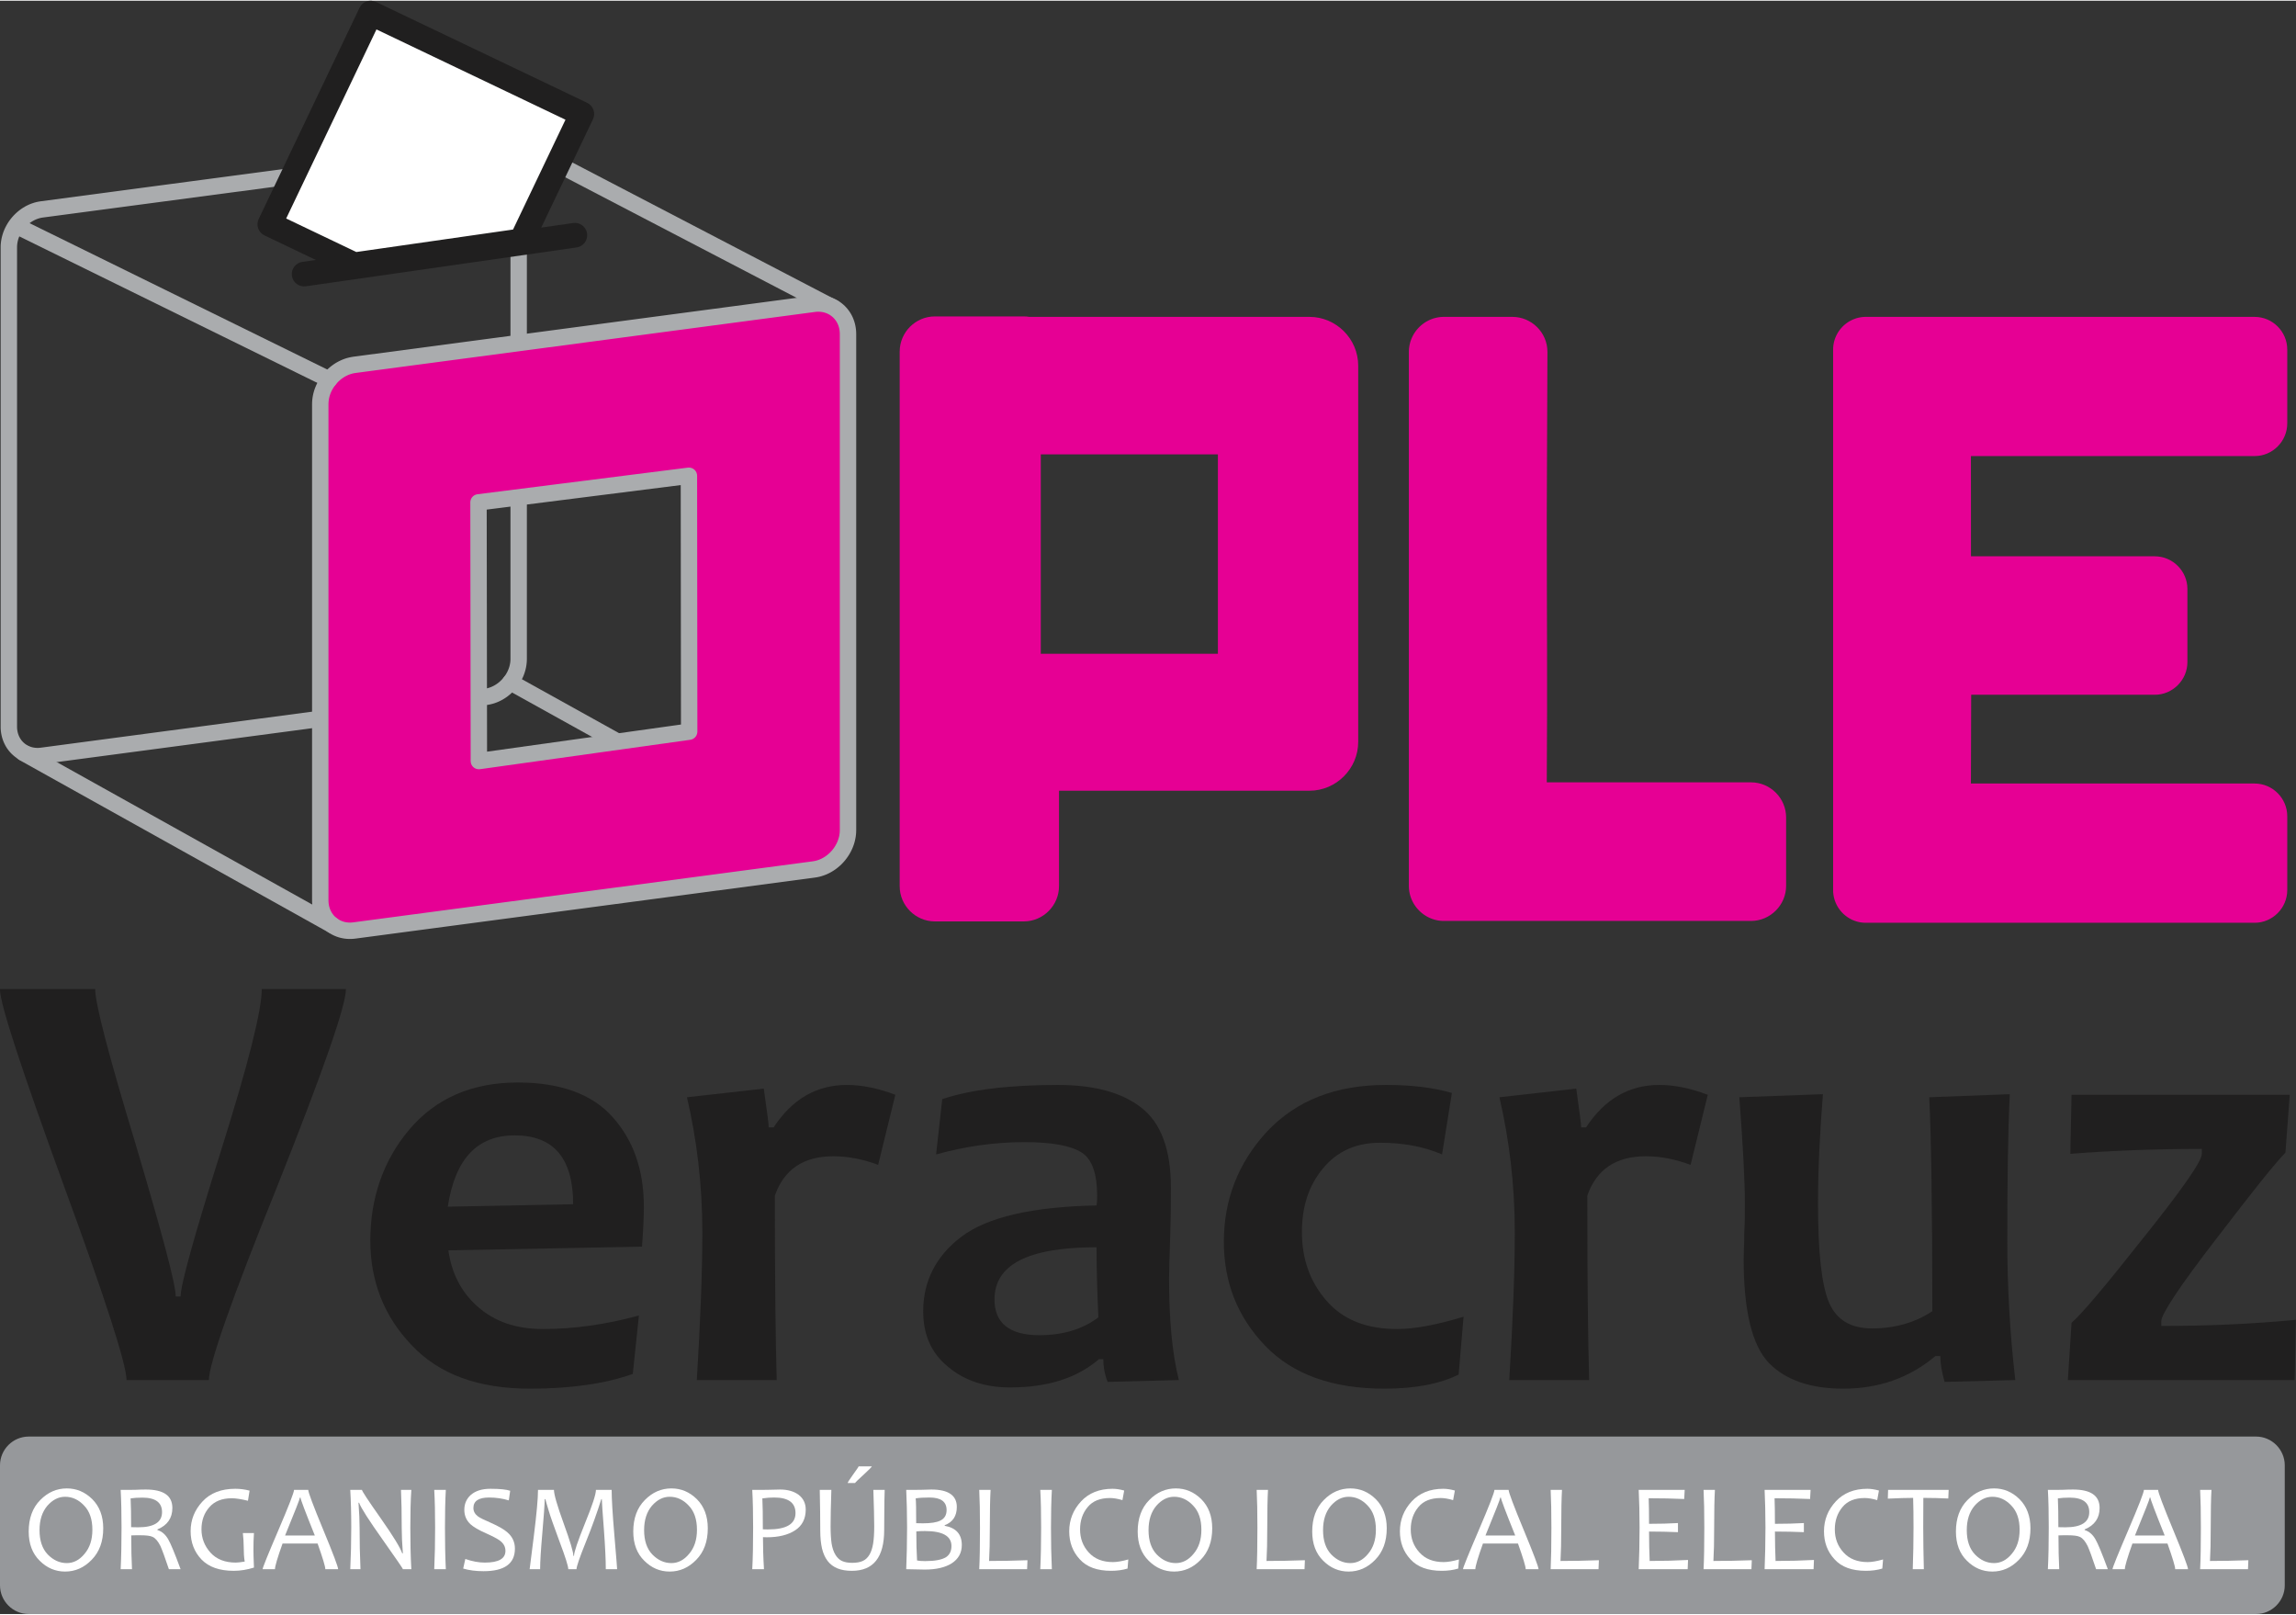 <?xml version="1.0" encoding="UTF-8"?>
<!DOCTYPE svg PUBLIC "-//W3C//DTD SVG 1.1//EN" "http://www.w3.org/Graphics/SVG/1.1/DTD/svg11.dtd">
<!-- Creator: CorelDRAW -->
<svg xmlns="http://www.w3.org/2000/svg" xml:space="preserve" width="1098px" height="772px" version="1.1" style="shape-rendering:geometricPrecision; text-rendering:geometricPrecision; image-rendering:optimizeQuality; fill-rule:evenodd; clip-rule:evenodd"
viewBox="0 0 1233.48 866.49"
 xmlns:xlink="http://www.w3.org/1999/xlink"
 xmlns:xodm="http://www.corel.com/coreldraw/odm/2003">
 <rect x="0" y="0" width="1233.48" height="866.49" fill="#333333" stroke="none"/>
 <defs>
  <style type="text/css">
   <![CDATA[
    .fil5 {fill:white}
    .fil1 {fill:#96989B}
    .fil4 {fill:#E60094}
    .fil2 {fill:white;fill-rule:nonzero}
    .fil3 {fill:#AAACAE;fill-rule:nonzero}
    .fil0 {fill:#201F1F;fill-rule:nonzero}
   ]]>
  </style>
 </defs>
 <g id="Capa_x0020_1">
  <g id="_105553200955936">
   <path class="fil0" d="M185.85 530.81c0,8.92 -12.21,43.92 -36.65,105.34 -24.76,61.08 -36.98,96.09 -36.98,104.67l-44.25 0c0,-8.25 -11.22,-43.26 -34.01,-105.33 -22.45,-61.75 -34.01,-96.75 -34.01,-104.68l51.18 0c0,7.93 7.27,35.66 21.8,83.54 14.19,47.88 21.46,74.96 21.46,81.56l2.64 0c0,-6.27 7.27,-32.36 21.79,-78.58 14.53,-46.23 21.8,-74.96 21.8,-86.52l45.23 0z"/>
   <path id="_1" class="fil0" d="M345.89 647.7c0,5.62 -0.33,12.88 -0.99,21.47l-104.01 1.98c1.65,11.89 6.6,22.12 15.52,30.05 9.24,8.25 20.8,12.21 35.33,12.21 16.18,0 33.35,-2.31 51.51,-7.26l-3.3 31.37c-14.86,5.28 -33.35,7.92 -55.15,7.92 -27.73,0 -48.86,-7.59 -63.72,-23.44 -14.86,-15.52 -22.13,-34.34 -22.13,-56.13 0,-22.79 6.94,-42.93 20.8,-59.44 14.2,-16.84 33.69,-25.43 58.45,-25.43 22.79,0 39.96,6.28 50.85,18.49 11.23,12.55 16.84,28.4 16.84,48.21zm-37.97 -1.32c0,-24.76 -10.57,-36.98 -31.37,-36.98 -20.14,0 -32.03,12.55 -35.99,38.3l67.36 -1.32z"/>
   <path id="_2" class="fil0" d="M481 587.61l-9.24 37.64c-7.93,-2.97 -15.86,-4.62 -24.11,-4.62 -15.85,0 -26.42,6.93 -31.37,21.13 0,42.93 0.33,75.95 0.99,99.06l-42.92 0c1.98,-32.36 2.97,-58.77 2.97,-79.25 0,-25.75 -2.97,-49.86 -8.26,-72.64l41.28 -4.63c1.65,11.89 2.64,18.83 2.64,20.81l2.64 0c9.91,-15.19 23.12,-22.79 39.29,-22.79 7.93,0 16.51,1.65 26.09,5.29z"/>
   <path id="_3" class="fil0" d="M633.33 740.82l-38.3 0.99c-1.65,-4.29 -2.31,-8.58 -2.31,-12.22l-2.31 0c-11.89,10.24 -27.74,15.19 -47.88,15.19 -13.21,0 -24.44,-3.63 -33.35,-11.22 -8.92,-7.27 -13.21,-17.17 -13.21,-29.72 0,-16.18 6.93,-29.72 20.47,-39.96 13.87,-10.56 38.31,-16.18 72.65,-16.84 0.33,-1.98 0.33,-3.63 0.33,-5.28 0,-11.56 -2.64,-19.48 -8.26,-23.11 -5.61,-3.64 -15.85,-5.62 -30.71,-5.62 -16.18,0 -32.03,2.31 -47.55,6.61l3.31 -29.72c14.86,-4.95 35.33,-7.6 62.07,-7.6 19.49,0 34.35,3.97 44.91,12.22 10.57,8.26 15.85,22.46 15.85,42.93 0,4.62 0,12.88 -0.33,24.76 -0.33,11.89 -0.66,19.82 -0.66,23.78 0,22.12 1.65,40.61 5.28,54.81zm-43.25 -33.68c-0.66,-14.53 -0.99,-27.08 -0.99,-37.64 -36.66,0 -54.82,9.24 -54.82,28.06 0,12.55 7.93,19.16 24.11,19.16 12.88,0 23.44,-3.31 31.7,-9.58z"/>
   <path id="_4" class="fil0" d="M786.27 706.81l-2.64 31.04c-9.9,4.95 -23.11,7.59 -39.95,7.59 -27.74,0 -49.2,-7.59 -64.06,-23.11 -14.86,-15.52 -22.13,-34.01 -22.13,-55.8 0,-22.46 7.6,-42.27 23.12,-59.11 15.85,-16.84 36.98,-25.1 64.06,-25.1 13.21,0 25.09,1.32 35.33,4.3l-5.28 33.02c-9.91,-4.3 -21.14,-6.28 -33.35,-6.28 -12.88,0 -23.12,4.63 -30.71,13.87 -7.6,9.25 -11.23,20.47 -11.23,34.01 0,14.53 4.29,26.75 13.21,36.98 8.91,10.24 21.46,15.19 37.97,15.19 9.58,0 21.46,-2.31 35.66,-6.6z"/>
   <path id="_5" class="fil0" d="M917.47 587.61l-9.24 37.64c-7.93,-2.97 -15.85,-4.62 -24.11,-4.62 -15.85,0 -26.41,6.93 -31.37,21.13 0,42.93 0.33,75.95 0.99,99.06l-42.92 0c1.98,-32.36 2.97,-58.77 2.97,-79.25 0,-25.75 -2.97,-49.86 -8.26,-72.64l41.28 -4.63c1.65,11.89 2.64,18.83 2.64,20.81l2.64 0c9.91,-15.19 23.12,-22.79 39.3,-22.79 7.92,0 16.51,1.65 26.08,5.29z"/>
   <path id="_6" class="fil0" d="M1082.68 740.82l-37.97 0.99c-1.65,-5.61 -2.31,-10.23 -2.31,-13.87l-2.64 0c-14.2,11.89 -30.71,17.5 -49.53,17.5 -17.5,0 -31.04,-4.62 -39.96,-13.86 -8.91,-9.25 -13.53,-27.74 -13.53,-55.81 0,-3.3 0.33,-7.92 0.33,-13.87 0.33,-5.94 0.33,-11.22 0.33,-15.85 0,-11.88 -0.99,-31.04 -2.98,-57.12l44.91 -1.65c-1.65,20.8 -2.64,40.28 -2.64,58.77 0,26.42 1.98,43.92 5.94,53.17 3.97,9.24 11.56,13.86 23.12,13.86 12.54,0 23.44,-3.3 32.36,-9.24 0,-56.47 -0.66,-94.77 -1.65,-114.91l43.25 -1.65c-0.99,20.47 -1.32,46.56 -1.32,78.92 0,24.1 1.32,48.87 4.29,74.62z"/>
   <path id="_7" class="fil0" d="M1233.42 708.46l-0.66 32.36 -121.84 0 1.98 -30.71c5.61,-4.95 18.16,-19.81 37.97,-44.9 21.46,-26.75 32.03,-41.94 32.03,-45.9l0 -2.64c-25.76,0 -49.2,0.99 -70.66,2.64l0.66 -31.7 117.22 0 -2.31 31.04c-6.94,7.26 -18.82,22.45 -36.32,45.23 -20.48,26.42 -30.38,41.61 -30.38,45.24l0 2.64c24.1,0 48.54,-0.99 72.31,-3.3z"/>
   <g>
    <path class="fil1" d="M15.43 771.16l1196.58 0c8.48,0 15.43,6.97 15.43,15.43l0 64.48c0,8.46 -6.97,15.42 -15.43,15.42l-1196.58 0c-8.47,0 -15.43,-6.94 -15.43,-15.42l0 -64.48c0,-8.48 6.94,-15.43 15.43,-15.43z"/>
    <path class="fil2" d="M55.46 820.44c0,7.09 -2.08,12.72 -6.23,16.94 -4.09,4.21 -8.84,6.29 -14.26,6.29 -5.22,0 -9.78,-1.94 -13.66,-5.83 -3.88,-3.81 -5.89,-9.03 -5.89,-15.66 0,-7.1 2.07,-12.79 6.22,-16.94 4.09,-4.16 8.84,-6.23 14.26,-6.23 5.16,0 9.71,1.87 13.66,5.76 3.89,3.88 5.9,9.1 5.9,15.67zm-5.83 0.8c0,-5.63 -1.47,-9.98 -4.49,-13.06 -2.94,-3.14 -6.36,-4.68 -10.17,-4.68 -3.62,0 -6.76,1.67 -9.58,4.88 -2.74,3.28 -4.15,7.57 -4.15,13.06 0,5.62 1.47,9.98 4.42,13.06 3.01,3.08 6.43,4.62 10.24,4.62 3.55,0 6.77,-1.61 9.51,-4.96 2.81,-3.28 4.22,-7.56 4.22,-12.92z"/>
    <path id="_1_0" class="fil2" d="M97.02 842.4l-6.29 0c-2.08,-6.23 -3.62,-10.38 -4.55,-12.46 -1.28,-2.54 -2.62,-4.15 -4.16,-4.88 -1.27,-0.61 -3.41,-0.88 -6.62,-0.88 -1.81,0 -3.49,0 -4.89,0.07 0,7.03 0.13,13.06 0.4,18.15l-6.09 0c0.33,-6.77 0.47,-14.2 0.47,-22.37 0,-7.7 -0.14,-14.39 -0.47,-20.22l4.62 0c0.93,0 2.21,0 3.68,-0.06 1.54,-0.07 3.21,-0.14 5.16,-0.14 9.57,0 14.32,3.28 14.32,9.91 0,5.43 -2.67,9.31 -8.03,11.52l0 0.33c2.41,0.74 4.35,2.41 5.82,5.02 1.28,2.15 3.49,7.5 6.63,16.01zm-9.97 -30.67c0,-5.15 -3.55,-7.77 -10.52,-7.77 -2.54,0 -4.62,0.14 -6.36,0.41 0.2,3.81 0.27,8.97 0.27,15.46 1.27,0.07 2.55,0.07 3.75,0.07 8.57,0 12.86,-2.74 12.86,-8.17z"/>
    <path id="_2_1" class="fil2" d="M136.43 841.53c-3.62,1.13 -7.24,1.74 -10.85,1.74 -7.63,0 -13.39,-2.01 -17.34,-6.1 -3.89,-4.08 -5.83,-9.17 -5.83,-15.2 0,-6.09 2.15,-11.38 6.36,-15.93 4.22,-4.55 10.11,-6.83 17.61,-6.83 2.68,0 5.22,0.34 7.7,1l-0.87 5.43c-3.55,-0.87 -6.49,-1.34 -8.7,-1.34 -5.23,0 -9.31,1.61 -12.05,4.82 -2.82,3.15 -4.22,7.16 -4.22,11.85 0,4.75 1.6,8.91 4.82,12.52 3.21,3.55 7.76,5.36 13.59,5.36 1.07,0 2.68,-0.2 4.82,-0.54 -0.4,-2.21 -0.54,-4.89 -0.54,-7.9 0,-2.48 -0.2,-4.95 -0.46,-7.43l5.96 0c-0.21,2.88 -0.27,5.96 -0.27,9.17 0,1.34 0.06,4.49 0.27,9.38z"/>
    <path id="_3_2" class="fil2" d="M181.66 842.4l-6.89 0c0,-1.48 -1.41,-6.03 -4.15,-13.8l-18.82 0c-2.74,7.64 -4.08,12.26 -4.08,13.8l-6.63 0c0,-0.81 2.81,-7.77 8.44,-20.89 5.62,-13.13 8.43,-20.36 8.43,-21.7l7.64 0c0,1.27 2.67,8.44 8.03,21.36 5.36,12.92 8.03,20.02 8.03,21.23zm-12.52 -18.08c-5.15,-12.79 -7.7,-19.55 -7.7,-20.36l-0.33 0c0,0.67 -2.68,7.44 -7.97,20.36l16 0z"/>
    <path id="_4_3" class="fil2" d="M220.98 842.4l-4.55 0c0,-0.41 -3.62,-5.56 -10.72,-15.67 -7.5,-10.58 -11.78,-17.21 -12.79,-20.02l-0.33 0c0.4,5.29 0.6,9.78 0.6,13.52 0,7.3 0.14,14.73 0.47,22.17l-5.49 0c0.34,-7.1 0.54,-14.53 0.54,-22.37 0,-7.7 -0.2,-14.39 -0.54,-20.22l6.29 0c0,0.61 3.29,5.63 9.85,14.93 6.89,9.78 10.78,16.21 11.78,19.15l0.34 0c-0.41,-5.29 -0.61,-9.84 -0.61,-13.52 0,-8.1 -0.13,-14.93 -0.4,-20.56l5.56 0c-0.4,5.83 -0.54,12.52 -0.54,20.22 0,7.84 0.14,15.27 0.54,22.37z"/>
    <path id="_5_4" class="fil2" d="M239.51 842.4l-6.22 0c0.33,-7.03 0.47,-14.53 0.47,-22.37 0,-7.7 -0.14,-14.46 -0.47,-20.22l6.22 0c-0.33,5.96 -0.46,12.72 -0.46,20.22 0,7.9 0.13,15.34 0.46,22.37z"/>
    <path id="_6_5" class="fil2" d="M276.63 831.35c0,8.1 -5.63,12.12 -16.87,12.12 -4.09,0 -7.7,-0.47 -10.92,-1.41l1.14 -5.15c3.68,1.27 7.16,1.94 10.45,1.94 7.43,0 11.11,-2.08 11.11,-6.3 0,-2.14 -0.94,-3.95 -2.88,-5.42 -1.27,-1 -3.82,-2.34 -7.56,-4.02 -3.96,-1.74 -6.77,-3.41 -8.37,-4.88 -2.15,-2.01 -3.28,-4.62 -3.28,-7.7 0,-3.22 1.13,-5.83 3.34,-7.9 2.55,-2.28 6.1,-3.42 10.65,-3.42 5.22,0 8.77,0.4 10.64,1.07l-0.73 5.16c-3.35,-1.01 -6.83,-1.54 -10.58,-1.54 -5.63,0 -8.44,1.87 -8.44,5.62 0,1.81 0.81,3.28 2.48,4.55 1,0.74 3.35,1.88 6.9,3.42 4.08,1.81 7.03,3.48 8.84,5.09 2.74,2.34 4.08,5.29 4.08,8.77z"/>
    <path id="_7_6" class="fil2" d="M331.54 842.4l-6.09 0c0,-4.89 -0.33,-11.92 -1,-21.09 -0.74,-9.18 -1.07,-14.73 -1.14,-16.54l-0.27 0c-2.21,7.09 -4.96,14.8 -8.3,23.03 -3.35,8.3 -5.02,13.19 -5.02,14.6l-4.42 0c0,-1.54 -1.54,-6.5 -4.69,-14.8 -3.08,-8.37 -5.09,-13.99 -5.89,-16.81 -0.87,-2.81 -1.41,-4.82 -1.74,-6.02l-0.34 0c-0.06,3.01 -0.47,9.04 -1.27,18.08 -0.8,9.03 -1.2,15.6 -1.2,19.55l-5.63 0c0,-0.2 0.74,-6.23 2.28,-18.01 1.47,-11.79 2.21,-19.96 2.21,-24.58l8.57 0c0,2.41 1.74,8.44 5.22,18.01 3.48,9.58 5.22,15.4 5.22,17.41l0.34 0c0,-2.01 2.01,-7.83 5.89,-17.47 3.95,-9.64 5.89,-15.6 5.89,-17.95l8.44 0c0,4.62 0.47,12.79 1.47,24.44 1,11.72 1.47,17.74 1.47,18.15z"/>
    <path id="_8" class="fil2" d="M380.25 820.44c0,7.09 -2.07,12.72 -6.22,16.94 -4.09,4.21 -8.84,6.29 -14.27,6.29 -5.22,0 -9.77,-1.94 -13.65,-5.83 -3.89,-3.81 -5.9,-9.03 -5.9,-15.66 0,-7.1 2.08,-12.79 6.23,-16.94 4.08,-4.16 8.84,-6.23 14.26,-6.23 5.16,0 9.71,1.87 13.66,5.76 3.88,3.88 5.89,9.1 5.89,15.67zm-5.82 0.8c0,-5.63 -1.48,-9.98 -4.49,-13.06 -2.94,-3.14 -6.36,-4.68 -10.18,-4.68 -3.61,0 -6.76,1.67 -9.57,4.88 -2.74,3.28 -4.15,7.57 -4.15,13.06 0,5.62 1.47,9.98 4.42,13.06 3.01,3.08 6.43,4.62 10.24,4.62 3.55,0 6.76,-1.61 9.51,-4.96 2.81,-3.28 4.22,-7.56 4.22,-12.92z"/>
    <path id="_9" class="fil2" d="M432.86 810.39c0,4.96 -1.95,8.71 -5.69,11.12 -3.75,2.47 -8.84,3.75 -15.2,3.75 -0.81,0 -1.48,-0.07 -2.08,-0.07 0,4.75 0.13,10.44 0.54,17.21l-6.3 0c0.34,-6.16 0.47,-13.66 0.47,-22.37 0,-7.5 -0.13,-14.26 -0.47,-20.22l4.69 0c0.47,0 1.94,0 4.28,-0.06 2.35,-0.07 4.36,-0.14 6.03,-0.14 4.15,0 7.5,1.01 9.98,2.88 2.47,1.94 3.75,4.55 3.75,7.9zm-5.49 1.88c0,-5.56 -3.82,-8.37 -11.45,-8.37 -1.88,0 -4.02,0.13 -6.36,0.47 0.2,3.55 0.26,9.1 0.26,16.6 0.74,0.07 1.68,0.07 2.82,0.07 9.84,0 14.73,-2.88 14.73,-8.77z"/>
    <path id="_10" class="fil2" d="M475.28 799.81c-0.13,4.15 -0.2,7.97 -0.2,11.59 -0.07,3.55 -0.07,6.89 -0.07,9.97 0,14.6 -5.75,21.9 -17.34,21.9 -3.01,0 -5.55,-0.41 -7.7,-1.28 -2.14,-0.87 -3.95,-2.2 -5.29,-3.94 -1.4,-1.81 -2.4,-4.02 -3.07,-6.77 -0.61,-2.68 -0.94,-5.89 -0.94,-9.57 0,-3.22 0,-6.63 -0.07,-10.25 -0.07,-3.61 -0.13,-7.5 -0.2,-11.65l6.23 0c-0.27,8.31 -0.41,14.8 -0.41,19.55 0,3.75 0.21,6.9 0.54,9.24 0.4,2.41 1.07,4.42 2.01,5.96 0.94,1.61 2.14,2.75 3.55,3.42 1.47,0.67 3.28,1 5.49,1 2.34,0 4.22,-0.33 5.69,-1 1.47,-0.67 2.68,-1.81 3.55,-3.28 0.94,-1.54 1.6,-3.55 2.01,-5.96 0.4,-2.41 0.6,-5.56 0.6,-9.44 0,-2.35 -0.07,-5.09 -0.13,-8.31 -0.07,-3.21 -0.21,-6.96 -0.34,-11.18l6.09 0zm-6.89 -12.65c0,0.27 -1.48,1.74 -4.36,4.42 -2.94,2.68 -4.48,4.15 -4.68,4.55l-3.95 0c0,-0.4 1,-1.87 2.94,-4.62 1.95,-2.68 2.95,-4.15 2.95,-4.35l7.1 0z"/>
    <path id="_11" class="fil2" d="M516.71 829.41c0,4.22 -1.81,7.5 -5.43,9.84 -3.48,2.21 -8.3,3.35 -14.46,3.35 -1.67,0 -5.02,-0.07 -9.97,-0.2 0.26,-6.77 0.46,-14.2 0.46,-22.37 0,-7.7 -0.2,-14.39 -0.46,-20.22l3.88 0c0.8,0 2.34,0 4.62,-0.06 2.34,-0.07 4.01,-0.14 5.02,-0.14 9.1,0 13.66,3.15 13.66,9.38 0,4.88 -2.21,8.17 -6.5,9.77l0 0.34c6.1,1.07 9.18,4.55 9.18,10.31zm-5.56 0.53c0,-5.35 -4.75,-8.03 -14.26,-8.03 -1.74,0 -3.28,0.06 -4.62,0.2 0,5.82 0.13,11.05 0.4,15.6 0.8,0.2 2.28,0.34 4.35,0.34 5.29,0 8.97,-0.74 11.18,-2.08 1.94,-1.27 2.95,-3.28 2.95,-6.03zm-2.61 -19.28c0,-4.55 -3.08,-6.76 -9.18,-6.76 -3.01,0 -5.49,0.13 -7.43,0.47 0.2,1.6 0.27,6.02 0.27,13.32 1.07,0.07 2.28,0.07 3.55,0.07 4.35,0 7.43,-0.47 9.44,-1.48 2.21,-1.07 3.35,-2.94 3.35,-5.62z"/>
    <path id="_12" class="fil2" d="M551.99 837.58l-0.2 4.82 -25.71 0c0.27,-5.36 0.4,-12.86 0.4,-22.37 0,-8.17 -0.13,-14.93 -0.4,-20.22l6.09 0c-0.26,4.42 -0.4,11.18 -0.4,20.22 0,7.44 -0.13,13.46 -0.4,17.95 6.56,0 13.46,-0.14 20.62,-0.4z"/>
    <path id="_13" class="fil2" d="M565.09 842.4l-6.22 0c0.33,-7.03 0.46,-14.53 0.46,-22.37 0,-7.7 -0.13,-14.46 -0.46,-20.22l6.22 0c-0.33,5.96 -0.47,12.72 -0.47,20.22 0,7.9 0.14,15.34 0.47,22.37z"/>
    <path id="_14" class="fil2" d="M606.16 837.17l-0.4 4.89c-2.68,0.8 -5.63,1.21 -8.78,1.21 -7.49,0 -13.12,-2.01 -16.87,-6.16 -3.81,-4.09 -5.69,-9.11 -5.69,-15.07 0,-6.16 2.14,-11.51 6.36,-16.07 4.15,-4.48 9.84,-6.76 16.94,-6.76 1.94,0 4.02,0.34 6.23,0.94l-0.94 5.15c-2.48,-0.73 -4.75,-1.13 -6.7,-1.13 -5.29,0 -9.3,1.6 -11.98,4.88 -2.75,3.28 -4.08,7.3 -4.08,11.99 0,4.82 1.53,8.97 4.68,12.38 3.15,3.49 7.5,5.16 12.99,5.16 2.14,0 4.89,-0.47 8.24,-1.41z"/>
    <path id="_15" class="fil2" d="M651.24 820.44c0,7.09 -2.07,12.72 -6.23,16.94 -4.08,4.21 -8.83,6.29 -14.26,6.29 -5.22,0 -9.77,-1.94 -13.66,-5.83 -3.88,-3.81 -5.89,-9.03 -5.89,-15.66 0,-7.1 2.08,-12.79 6.23,-16.94 4.08,-4.16 8.84,-6.23 14.26,-6.23 5.16,0 9.71,1.87 13.66,5.76 3.88,3.88 5.89,9.1 5.89,15.67zm-5.82 0.8c0,-5.63 -1.48,-9.98 -4.49,-13.06 -2.95,-3.14 -6.36,-4.68 -10.18,-4.68 -3.61,0 -6.76,1.67 -9.57,4.88 -2.75,3.28 -4.15,7.57 -4.15,13.06 0,5.62 1.47,9.98 4.42,13.06 3.01,3.08 6.42,4.62 10.24,4.62 3.55,0 6.76,-1.61 9.51,-4.96 2.81,-3.28 4.22,-7.56 4.22,-12.92z"/>
    <path id="_16" class="fil2" d="M701.03 837.58l-0.2 4.82 -25.71 0c0.27,-5.36 0.4,-12.86 0.4,-22.37 0,-8.17 -0.13,-14.93 -0.4,-20.22l6.09 0c-0.26,4.42 -0.4,11.18 -0.4,20.22 0,7.44 -0.13,13.46 -0.4,17.95 6.56,0 13.46,-0.14 20.62,-0.4z"/>
    <path id="_17" class="fil2" d="M745 820.44c0,7.09 -2.08,12.72 -6.23,16.94 -4.08,4.21 -8.84,6.29 -14.26,6.29 -5.22,0 -9.77,-1.94 -13.66,-5.83 -3.88,-3.81 -5.89,-9.03 -5.89,-15.66 0,-7.1 2.08,-12.79 6.23,-16.94 4.08,-4.16 8.83,-6.23 14.26,-6.23 5.15,0 9.71,1.87 13.66,5.76 3.88,3.88 5.89,9.1 5.89,15.67zm-5.83 0.8c0,-5.63 -1.47,-9.98 -4.48,-13.06 -2.95,-3.14 -6.36,-4.68 -10.18,-4.68 -3.62,0 -6.76,1.67 -9.57,4.88 -2.75,3.28 -4.16,7.57 -4.16,13.06 0,5.62 1.48,9.98 4.42,13.06 3.02,3.08 6.43,4.62 10.25,4.62 3.55,0 6.76,-1.61 9.51,-4.96 2.81,-3.28 4.21,-7.56 4.21,-12.92z"/>
    <path id="_18" class="fil2" d="M783.81 837.17l-0.4 4.89c-2.68,0.8 -5.63,1.21 -8.77,1.21 -7.5,0 -13.13,-2.01 -16.88,-6.16 -3.81,-4.09 -5.69,-9.11 -5.69,-15.07 0,-6.16 2.15,-11.51 6.36,-16.07 4.16,-4.48 9.85,-6.76 16.94,-6.76 1.95,0 4.02,0.34 6.23,0.94l-0.94 5.15c-2.47,-0.73 -4.75,-1.13 -6.69,-1.13 -5.29,0 -9.31,1.6 -11.99,4.88 -2.74,3.28 -4.08,7.3 -4.08,11.99 0,4.82 1.54,8.97 4.69,12.38 3.14,3.49 7.49,5.16 12.98,5.16 2.15,0 4.89,-0.47 8.24,-1.41z"/>
    <path id="_19" class="fil2" d="M826.55 842.4l-6.9 0c0,-1.48 -1.4,-6.03 -4.15,-13.8l-18.81 0c-2.75,7.64 -4.09,12.26 -4.09,13.8l-6.63 0c0,-0.81 2.82,-7.77 8.44,-20.89 5.63,-13.13 8.44,-20.36 8.44,-21.7l7.63 0c0,1.27 2.68,8.44 8.04,21.36 5.35,12.92 8.03,20.02 8.03,21.23zm-12.52 -18.08c-5.16,-12.79 -7.7,-19.55 -7.7,-20.36l-0.34 0c0,0.67 -2.67,7.44 -7.96,20.36l16 0z"/>
    <path id="_20" class="fil2" d="M858.97 837.58l-0.2 4.82 -25.71 0c0.26,-5.36 0.4,-12.86 0.4,-22.37 0,-8.17 -0.14,-14.93 -0.4,-20.22l6.09 0c-0.27,4.42 -0.4,11.18 -0.4,20.22 0,7.44 -0.14,13.46 -0.4,17.95 6.56,0 13.45,-0.14 20.62,-0.4z"/>
    <path id="_21" class="fil2" d="M906.87 837.44l-0.2 4.96 -26.31 0c0.27,-6.77 0.47,-14.2 0.47,-22.37 0,-7.7 -0.2,-14.39 -0.47,-20.22l24.71 0 -0.27 4.89c-5.96,-0.27 -12.32,-0.4 -19.08,-0.4 0.13,3.41 0.2,7.97 0.2,13.73 5.82,0 10.98,-0.14 15.53,-0.41l0 4.89c-4.89,-0.2 -10.04,-0.33 -15.53,-0.33 0,5.62 0.13,10.84 0.33,15.8 7.23,0 14.13,-0.2 20.62,-0.54z"/>
    <path id="_22" class="fil2" d="M941.12 837.58l-0.2 4.82 -25.71 0c0.27,-5.36 0.4,-12.86 0.4,-22.37 0,-8.17 -0.13,-14.93 -0.4,-20.22l6.09 0c-0.26,4.42 -0.4,11.18 -0.4,20.22 0,7.44 -0.13,13.46 -0.4,17.95 6.56,0 13.46,-0.14 20.62,-0.4z"/>
    <path id="_23" class="fil2" d="M974.51 837.44l-0.2 4.96 -26.31 0c0.26,-6.77 0.46,-14.2 0.46,-22.37 0,-7.7 -0.2,-14.39 -0.46,-20.22l24.7 0 -0.27 4.89c-5.96,-0.27 -12.32,-0.4 -19.08,-0.4 0.13,3.41 0.2,7.97 0.2,13.73 5.83,0 10.98,-0.14 15.54,-0.41l0 4.89c-4.89,-0.2 -10.05,-0.33 -15.54,-0.33 0,5.62 0.14,10.84 0.34,15.8 7.23,0 14.12,-0.2 20.62,-0.54z"/>
    <path id="_24" class="fil2" d="M1011.64 837.17l-0.41 4.89c-2.68,0.8 -5.62,1.21 -8.77,1.21 -7.5,0 -13.12,-2.01 -16.87,-6.16 -3.82,-4.09 -5.69,-9.11 -5.69,-15.07 0,-6.16 2.14,-11.51 6.36,-16.07 4.15,-4.48 9.84,-6.76 16.94,-6.76 1.94,0 4.02,0.34 6.23,0.94l-0.94 5.15c-2.48,-0.73 -4.75,-1.13 -6.7,-1.13 -5.29,0 -9.3,1.6 -11.98,4.88 -2.75,3.28 -4.09,7.3 -4.09,11.99 0,4.82 1.54,8.97 4.69,12.38 3.15,3.49 7.5,5.16 12.99,5.16 2.14,0 4.89,-0.47 8.24,-1.41z"/>
    <path id="_25" class="fil2" d="M1046.88 799.81l-0.2 4.62c-4.29,-0.2 -8.78,-0.33 -13.4,-0.33 0,4.22 -0.06,9.51 -0.06,15.93 0,7.1 0.13,14.53 0.33,22.37l-5.96 0c0.27,-7.44 0.41,-14.87 0.41,-22.37 0,-6.36 -0.07,-11.65 -0.21,-15.93 -3.21,0 -7.76,0.13 -13.59,0.4l0.14 -4.69 32.54 0z"/>
    <path id="_26" class="fil2" d="M1090.82 820.44c0,7.09 -2.07,12.72 -6.23,16.94 -4.08,4.21 -8.83,6.29 -14.26,6.29 -5.22,0 -9.77,-1.94 -13.66,-5.83 -3.88,-3.81 -5.89,-9.03 -5.89,-15.66 0,-7.1 2.08,-12.79 6.23,-16.94 4.08,-4.16 8.84,-6.23 14.26,-6.23 5.16,0 9.71,1.87 13.66,5.76 3.88,3.88 5.89,9.1 5.89,15.67zm-5.82 0.8c0,-5.63 -1.48,-9.98 -4.49,-13.06 -2.95,-3.14 -6.36,-4.68 -10.18,-4.68 -3.61,0 -6.76,1.67 -9.57,4.88 -2.75,3.28 -4.15,7.57 -4.15,13.06 0,5.62 1.47,9.98 4.42,13.06 3.01,3.08 6.42,4.62 10.24,4.62 3.55,0 6.76,-1.61 9.51,-4.96 2.81,-3.28 4.22,-7.56 4.22,-12.92z"/>
    <path id="_27" class="fil2" d="M1132.39 842.4l-6.3 0c-2.07,-6.23 -3.61,-10.38 -4.55,-12.46 -1.27,-2.54 -2.61,-4.15 -4.15,-4.88 -1.27,-0.61 -3.42,-0.88 -6.63,-0.88 -1.81,0 -3.48,0 -4.89,0.07 0,7.03 0.14,13.06 0.41,18.15l-6.1 0c0.34,-6.77 0.47,-14.2 0.47,-22.37 0,-7.7 -0.13,-14.39 -0.47,-20.22l4.62 0c0.94,0 2.21,0 3.69,-0.06 1.54,-0.07 3.21,-0.14 5.15,-0.14 9.57,0 14.33,3.28 14.33,9.91 0,5.43 -2.68,9.31 -8.04,11.52l0 0.33c2.41,0.74 4.36,2.41 5.83,5.02 1.27,2.15 3.48,7.5 6.63,16.01zm-9.98 -30.67c0,-5.15 -3.55,-7.77 -10.51,-7.77 -2.54,0 -4.62,0.14 -6.36,0.41 0.2,3.81 0.27,8.97 0.27,15.46 1.27,0.07 2.54,0.07 3.75,0.07 8.57,0 12.85,-2.74 12.85,-8.17z"/>
    <path id="_28" class="fil2" d="M1175.47 842.4l-6.89 0c0,-1.48 -1.41,-6.03 -4.15,-13.8l-18.82 0c-2.74,7.64 -4.08,12.26 -4.08,13.8l-6.63 0c0,-0.81 2.81,-7.77 8.43,-20.89 5.63,-13.13 8.44,-20.36 8.44,-21.7l7.63 0c0,1.27 2.68,8.44 8.04,21.36 5.35,12.92 8.03,20.02 8.03,21.23zm-12.52 -18.08c-5.15,-12.79 -7.7,-19.55 -7.7,-20.36l-0.33 0c0,0.67 -2.68,7.44 -7.97,20.36l16 0z"/>
    <path id="_29" class="fil2" d="M1207.89 837.58l-0.2 4.82 -25.71 0c0.27,-5.36 0.4,-12.86 0.4,-22.37 0,-8.17 -0.13,-14.93 -0.4,-20.22l6.09 0c-0.27,4.42 -0.4,11.18 -0.4,20.22 0,7.44 -0.13,13.46 -0.4,17.95 6.56,0 13.46,-0.14 20.62,-0.4z"/>
   </g>
   <g>
    <g>
     <path class="fil3" d="M268.47 76.5c-2.16,-1.13 -2.99,-3.79 -1.87,-5.94 1.12,-2.16 3.78,-3 5.94,-1.88l-4.07 7.82zm177.41 92.41l-177.41 -92.41 4.07 -7.82 177.4 92.42 -4.06 7.81zm4.06 -7.81c2.16,1.13 3,3.79 1.88,5.94 -1.13,2.16 -3.79,3 -5.94,1.87l4.06 -7.81z"/>
    </g>
    <g>
     <path class="fil3" d="M448.47 457.69c2.13,1.18 2.9,3.86 1.72,5.99 -1.18,2.12 -3.87,2.89 -5.99,1.71l4.27 -7.7zm-172.12 -95.52l172.12 95.52 -4.27 7.7 -172.12 -95.51 4.27 -7.71zm-4.27 7.71c-2.13,-1.18 -2.9,-3.87 -1.72,-5.99 1.18,-2.13 3.87,-2.9 5.99,-1.72l-4.27 7.71z"/>
    </g>
    <g>
     <g>
      <path class="fil3" d="M261.52 84.78l-238.49 31.67 -1.16 -8.73 238.49 -31.67 1.16 8.73zm-1.16 -8.73c2.41,-0.32 4.63,1.38 4.95,3.79 0.31,2.41 -1.38,4.62 -3.79,4.94l-1.16 -8.73zm22.69 20.03l-8.81 0 0 0 -0.02 -0.7 -0.05 -0.67 -0.09 -0.66 -0.11 -0.64 -0.15 -0.62 -0.17 -0.6 -0.21 -0.58 -0.23 -0.55 -0.25 -0.54 -0.28 -0.52 -0.3 -0.5 -0.33 -0.47 -0.35 -0.45 -0.37 -0.43 -0.4 -0.42 -0.41 -0.38 -0.43 -0.36 -0.45 -0.34 -0.48 -0.32 -0.48 -0.29 -0.51 -0.26 -0.52 -0.24 -0.55 -0.21 -0.55 -0.18 -0.58 -0.16 -0.59 -0.13 -0.6 -0.09 -0.62 -0.07 -0.64 -0.03 -0.65 0 -0.67 0.04 -0.68 0.07 -1.16 -8.73 1.13 -0.12 1.13 -0.06 1.11 0 1.1 0.05 1.09 0.11 1.07 0.17 1.05 0.23 1.04 0.28 1.01 0.33 0.98 0.39 0.96 0.43 0.93 0.49 0.9 0.53 0.87 0.58 0.83 0.62 0.8 0.68 0.76 0.71 0.72 0.75 0.69 0.79 0.64 0.83 0.59 0.86 0.55 0.9 0.51 0.93 0.45 0.97 0.41 0.99 0.36 1.01 0.3 1.05 0.25 1.06 0.2 1.1 0.14 1.1 0.09 1.13 0.03 1.14 0 0zm0 0c0,2.43 -1.98,4.4 -4.41,4.4 -2.43,0 -4.4,-1.97 -4.4,-4.4l8.81 0zm-8.81 257.45l0 -257.45 8.81 0 0 257.45 0 0 -8.81 0zm8.81 0c0,2.43 -1.98,4.4 -4.41,4.4 -2.43,0 -4.4,-1.97 -4.4,-4.4l8.81 0zm-21.53 24.73l-1.16 -8.74 0 0 0.69 -0.11 0.68 -0.14 0.67 -0.18 0.67 -0.21 0.65 -0.24 0.65 -0.28 0.64 -0.3 0.63 -0.34 0.62 -0.37 0.6 -0.39 0.59 -0.42 0.57 -0.45 0.55 -0.48 0.53 -0.5 0.52 -0.52 0.49 -0.54 0.48 -0.57 0.44 -0.58 0.42 -0.6 0.4 -0.62 0.36 -0.63 0.35 -0.65 0.31 -0.65 0.28 -0.67 0.25 -0.67 0.22 -0.69 0.18 -0.68 0.16 -0.7 0.12 -0.7 0.09 -0.71 0.05 -0.7 0.02 -0.7 8.81 0 -0.03 1.14 -0.09 1.14 -0.14 1.12 -0.19 1.11 -0.24 1.1 -0.3 1.08 -0.34 1.06 -0.38 1.04 -0.43 1.02 -0.48 1.01 -0.51 0.97 -0.56 0.96 -0.59 0.92 -0.63 0.91 -0.68 0.87 -0.7 0.85 -0.73 0.81 -0.78 0.78 -0.8 0.76 -0.84 0.71 -0.86 0.68 -0.9 0.65 -0.92 0.6 -0.95 0.57 -0.98 0.52 -1 0.48 -1.03 0.44 -1.05 0.39 -1.07 0.34 -1.09 0.28 -1.11 0.24 -1.13 0.18 0 0zm0 0c-2.41,0.32 -4.63,-1.38 -4.95,-3.79 -0.32,-2.41 1.38,-4.63 3.79,-4.95l1.16 8.74zm-239.65 22.93l238.49 -31.67 1.16 8.74 -238.49 31.66 0 0 -1.16 -8.73zm1.16 8.73c-2.41,0.32 -4.62,-1.37 -4.94,-3.79 -0.32,-2.41 1.37,-4.62 3.78,-4.94l1.16 8.73zm-22.68 -20.03l8.81 0 0 0 0.01 0.7 0.05 0.68 0.09 0.66 0.12 0.64 0.14 0.62 0.17 0.59 0.21 0.58 0.23 0.56 0.25 0.54 0.28 0.51 0.31 0.5 0.32 0.48 0.35 0.45 0.38 0.43 0.39 0.41 0.41 0.38 0.43 0.37 0.45 0.33 0.48 0.32 0.49 0.29 0.51 0.27 0.52 0.23 0.54 0.21 0.55 0.19 0.58 0.15 0.59 0.13 0.6 0.09 0.63 0.07 0.63 0.03 0.66 0 0.66 -0.04 0.68 -0.07 1.16 8.73 -1.13 0.12 -1.13 0.06 -1.11 0.01 -1.1 -0.06 -1.08 -0.11 -1.08 -0.17 -1.05 -0.23 -1.03 -0.27 -1.01 -0.34 -0.99 -0.38 -0.96 -0.44 -0.93 -0.48 -0.89 -0.54 -0.87 -0.57 -0.84 -0.63 -0.79 -0.67 -0.77 -0.71 -0.72 -0.75 -0.68 -0.79 -0.64 -0.83 -0.6 -0.86 -0.55 -0.9 -0.5 -0.94 -0.46 -0.96 -0.41 -0.99 -0.35 -1.02 -0.31 -1.04 -0.25 -1.07 -0.2 -1.09 -0.14 -1.11 -0.09 -1.13 -0.02 -1.14 0 0zm0 0c0,-2.43 1.97,-4.4 4.4,-4.4 2.43,0 4.41,1.97 4.41,4.4l-8.81 0zm8.81 -257.44l0 257.44 -8.81 0 0 -257.44 0 0 8.81 0zm-8.81 0c0,-2.44 1.97,-4.41 4.4,-4.41 2.43,0 4.41,1.97 4.41,4.41l-8.81 0zm21.52 -24.73l1.16 8.73 0 0 -0.69 0.11 -0.68 0.14 -0.67 0.18 -0.67 0.21 -0.66 0.24 -0.65 0.28 -0.63 0.3 -0.63 0.34 -0.62 0.37 -0.6 0.39 -0.59 0.42 -0.57 0.46 -0.55 0.47 -0.54 0.5 -0.51 0.52 -0.5 0.54 -0.47 0.57 -0.44 0.58 -0.42 0.6 -0.4 0.62 -0.36 0.63 -0.35 0.64 -0.31 0.66 -0.28 0.67 -0.25 0.67 -0.22 0.68 -0.18 0.7 -0.16 0.69 -0.12 0.7 -0.08 0.71 -0.06 0.7 -0.01 0.71 -8.81 0 0.02 -1.15 0.09 -1.14 0.14 -1.12 0.19 -1.11 0.24 -1.1 0.3 -1.08 0.33 -1.06 0.39 -1.04 0.43 -1.03 0.48 -1 0.51 -0.97 0.56 -0.96 0.59 -0.93 0.63 -0.9 0.67 -0.87 0.71 -0.85 0.73 -0.81 0.78 -0.78 0.8 -0.75 0.84 -0.72 0.86 -0.68 0.9 -0.65 0.92 -0.6 0.95 -0.57 0.98 -0.52 1 -0.48 1.03 -0.44 1.05 -0.38 1.07 -0.34 1.1 -0.29 1.11 -0.23 1.12 -0.18 0 0zm0 0c2.41,-0.32 4.63,1.37 4.95,3.78 0.32,2.41 -1.38,4.63 -3.79,4.95l-1.16 -8.73z"/>
     </g>
     <g>
      <path class="fil4" d="M190.38 195.57l246.87 -32.78c10.08,-1.34 18.32,5.97 18.32,16.22l0 266.49c0,10.24 -8.25,19.74 -18.32,21.07l-246.87 32.78c-10.07,1.34 -18.32,-5.95 -18.32,-16.21l0 -266.49c0,-10.26 8.24,-19.74 18.32,-21.08zm179.72 59.57l-113.03 14.29 0.2 138.94 112.97 -15.79 -0.14 -137.44z"/>
      <path id="_1_7" class="fil3" d="M437.83 167.16l-246.87 32.78 -1.16 -8.74 246.87 -32.78 0 0 1.16 8.74zm-1.16 -8.74c2.41,-0.31 4.62,1.38 4.94,3.79 0.32,2.41 -1.37,4.63 -3.78,4.95l-1.16 -8.74zm23.31 20.59l-8.81 0 0 0 -0.02 -0.73 -0.06 -0.71 -0.08 -0.69 -0.12 -0.67 -0.16 -0.65 -0.18 -0.63 -0.21 -0.6 -0.24 -0.59 -0.27 -0.56 -0.29 -0.55 -0.32 -0.52 -0.35 -0.5 -0.37 -0.47 -0.39 -0.46 -0.4 -0.42 -0.44 -0.41 -0.46 -0.38 -0.47 -0.35 -0.49 -0.34 -0.52 -0.3 -0.53 -0.28 -0.55 -0.25 -0.57 -0.22 -0.58 -0.19 -0.61 -0.17 -0.61 -0.13 -0.64 -0.1 -0.65 -0.06 -0.67 -0.04 -0.68 0 -0.7 0.04 -0.71 0.08 -1.16 -8.74 1.16 -0.12 1.16 -0.06 1.14 0 1.13 0.05 1.12 0.12 1.1 0.17 1.09 0.23 1.06 0.29 1.03 0.34 1.01 0.4 0.99 0.44 0.96 0.5 0.92 0.55 0.89 0.59 0.86 0.65 0.82 0.69 0.78 0.72 0.74 0.78 0.7 0.81 0.66 0.85 0.61 0.89 0.57 0.92 0.52 0.96 0.47 0.99 0.41 1.02 0.37 1.05 0.31 1.07 0.26 1.1 0.2 1.11 0.15 1.14 0.09 1.16 0.03 1.18 0 0zm0 0c0,2.43 -1.98,4.4 -4.41,4.4 -2.43,0 -4.4,-1.97 -4.4,-4.4l8.81 0zm-8.81 266.49l0 -266.49 8.81 0 0 266.49 0 0 -8.81 0zm8.81 0c0,2.43 -1.98,4.4 -4.41,4.4 -2.43,0 -4.4,-1.97 -4.4,-4.4l8.81 0zm-22.15 25.44l-1.16 -8.73 0 0 0.72 -0.12 0.71 -0.15 0.7 -0.18 0.7 -0.22 0.69 -0.26 0.68 -0.28 0.66 -0.32 0.66 -0.36 0.65 -0.38 0.63 -0.41 0.61 -0.44 0.59 -0.47 0.58 -0.5 0.56 -0.52 0.54 -0.54 0.51 -0.57 0.49 -0.59 0.47 -0.61 0.44 -0.63 0.41 -0.64 0.38 -0.66 0.36 -0.67 0.33 -0.69 0.29 -0.69 0.26 -0.71 0.23 -0.72 0.2 -0.72 0.16 -0.72 0.12 -0.73 0.09 -0.74 0.06 -0.73 0.02 -0.74 8.81 0 -0.03 1.18 -0.09 1.16 -0.14 1.16 -0.2 1.14 -0.25 1.13 -0.3 1.11 -0.35 1.1 -0.4 1.06 -0.44 1.06 -0.49 1.03 -0.53 1 -0.57 0.98 -0.62 0.96 -0.65 0.93 -0.68 0.9 -0.73 0.87 -0.76 0.84 -0.79 0.8 -0.83 0.78 -0.86 0.73 -0.89 0.71 -0.92 0.66 -0.96 0.62 -0.97 0.58 -1.01 0.54 -1.03 0.5 -1.06 0.45 -1.08 0.39 -1.1 0.35 -1.12 0.3 -1.14 0.24 -1.16 0.18 0 0zm0 0c-2.41,0.32 -4.63,-1.37 -4.95,-3.79 -0.32,-2.41 1.38,-4.62 3.79,-4.94l1.16 8.73zm-248.03 24.05l246.87 -32.78 1.16 8.73 -246.87 32.78 0 0 -1.16 -8.73zm1.16 8.73c-2.41,0.32 -4.63,-1.38 -4.95,-3.79 -0.32,-2.41 1.38,-4.62 3.79,-4.94l1.16 8.73zm-23.31 -20.58l8.81 0 0 0 0.02 0.73 0.05 0.71 0.09 0.69 0.12 0.67 0.16 0.65 0.18 0.63 0.21 0.6 0.24 0.58 0.27 0.57 0.29 0.54 0.32 0.52 0.35 0.5 0.36 0.48 0.39 0.45 0.42 0.43 0.43 0.4 0.46 0.39 0.47 0.35 0.5 0.33 0.51 0.3 0.53 0.28 0.55 0.25 0.57 0.22 0.58 0.2 0.6 0.16 0.62 0.13 0.64 0.1 0.65 0.07 0.67 0.03 0.68 0 0.7 -0.04 0.71 -0.07 1.16 8.73 -1.16 0.12 -1.16 0.07 -1.14 0 -1.14 -0.06 -1.11 -0.11 -1.1 -0.18 -1.08 -0.23 -1.07 -0.28 -1.03 -0.35 -1.01 -0.39 -0.99 -0.45 -0.95 -0.5 -0.93 -0.54 -0.89 -0.6 -0.86 -0.64 -0.82 -0.69 -0.78 -0.73 -0.74 -0.77 -0.7 -0.81 -0.66 -0.86 -0.61 -0.88 -0.57 -0.92 -0.52 -0.96 -0.46 -0.99 -0.42 -1.02 -0.37 -1.05 -0.31 -1.07 -0.26 -1.1 -0.2 -1.12 -0.15 -1.14 -0.09 -1.16 -0.03 -1.17 0 0zm0 0c0,-2.43 1.98,-4.4 4.41,-4.4 2.43,0 4.4,1.97 4.4,4.4l-8.81 0zm8.81 -266.49l0 266.49 -8.81 0 0 -266.49 0 0 8.81 0zm-8.81 0c0,-2.43 1.98,-4.41 4.41,-4.41 2.43,0 4.4,1.98 4.4,4.41l-8.81 0zm22.15 -25.45l1.16 8.74 0 0 -0.72 0.11 -0.71 0.15 -0.71 0.19 -0.69 0.22 -0.69 0.25 -0.68 0.29 -0.67 0.32 -0.66 0.35 -0.64 0.38 -0.63 0.42 -0.62 0.44 -0.59 0.46 -0.58 0.5 -0.56 0.52 -0.53 0.55 -0.52 0.56 -0.49 0.59 -0.46 0.61 -0.44 0.63 -0.41 0.64 -0.39 0.66 -0.35 0.67 -0.33 0.69 -0.29 0.69 -0.26 0.71 -0.23 0.71 -0.2 0.73 -0.16 0.72 -0.12 0.73 -0.09 0.74 -0.06 0.74 -0.02 0.74 -8.81 0 0.03 -1.18 0.09 -1.17 0.14 -1.16 0.2 -1.14 0.25 -1.13 0.3 -1.11 0.35 -1.09 0.4 -1.07 0.44 -1.06 0.49 -1.02 0.53 -1.01 0.57 -0.98 0.61 -0.96 0.65 -0.93 0.69 -0.9 0.72 -0.86 0.76 -0.84 0.8 -0.81 0.83 -0.77 0.86 -0.74 0.89 -0.7 0.92 -0.66 0.95 -0.63 0.98 -0.58 1.01 -0.54 1.03 -0.49 1.05 -0.45 1.08 -0.4 1.11 -0.35 1.12 -0.29 1.14 -0.24 1.16 -0.19 0 0zm0 0c2.41,-0.32 4.63,1.38 4.95,3.79 0.32,2.41 -1.38,4.63 -3.79,4.95l-1.16 -8.74zm66.72 73.86l113.03 -14.29 1.11 8.74 -113.04 14.29 -4.95 -4.36 3.85 -4.38zm1.1 8.74c-2.41,0.3 -4.61,-1.4 -4.92,-3.82 -0.3,-2.41 1.4,-4.62 3.82,-4.92l1.1 8.74zm-4.76 134.57l-0.19 -138.93 8.8 -0.02 0.2 138.94 -3.79 4.37 -5.02 -4.36zm8.81 -0.01c0,2.43 -1.97,4.41 -4.4,4.41 -2.43,0.01 -4.41,-1.96 -4.41,-4.4l8.81 -0.01zm109.18 -11.42l-112.97 15.79 -1.22 -8.72 112.97 -15.8 5.02 4.36 -3.8 4.37zm-1.22 -8.73c2.41,-0.33 4.64,1.35 4.97,3.75 0.34,2.41 -1.34,4.64 -3.75,4.98l-1.22 -8.73zm4.88 -133.07l0.14 137.43 -8.81 0.01 -0.14 -137.44 3.85 -4.37 4.96 4.37zm-8.81 0c0,-2.43 1.97,-4.4 4.4,-4.4 2.43,-0.01 4.41,1.96 4.41,4.4l-8.81 0z"/>
     </g>
    </g>
    <path class="fil4" d="M1211.24 495.22l-169.94 0 -38.95 0 -0.45 -0.01 -0.45 -0.02 -0.45 -0.02 -0.44 -0.05 -0.44 -0.05 -0.44 -0.06 -0.43 -0.07 -0.43 -0.08 -0.42 -0.09 -0.42 -0.11 -0.42 -0.11 -0.41 -0.13 -0.41 -0.13 0 0 -0.41 -0.14 -0.4 -0.16 -0.39 -0.16 -0.39 -0.17 -0.39 -0.18 -0.38 -0.19 -0.37 -0.2 -0.37 -0.21 -0.37 -0.21 -0.36 -0.23 -0.35 -0.23 -0.35 -0.24 -0.34 -0.25 0 0 -0.33 -0.26 0 0 -0.33 -0.26 -0.32 -0.27 -0.32 -0.28 -0.31 -0.29 0 0 -0.3 -0.29 -0.29 -0.31 -0.29 -0.3 0 0 -0.28 -0.32 0 0 -0.27 -0.32 -0.27 -0.33 -0.25 -0.33 0 -0.01 -0.25 -0.34 -0.24 -0.34 -0.24 -0.36 -0.22 -0.35 -0.22 -0.37 0 0 -0.2 -0.37 0 0 -0.2 -0.37 0 0 -0.19 -0.38 0 0 -0.18 -0.39 -0.17 -0.39 -0.17 -0.4 -0.15 -0.4 -0.14 -0.4 -0.14 -0.41 -0.12 -0.41 0 0 -0.11 -0.42 -0.11 -0.42 -0.09 -0.43 -0.08 -0.43 -0.08 -0.43 -0.06 -0.43 -0.05 -0.44 -0.04 -0.45 -0.03 -0.44 -0.01 -0.45 -0.01 -0.45 0 -62.2c0,-63.84 0,-102.1 0,-165.95l0 -62.19 0.01 -0.45 0.01 -0.45 0.03 -0.45 0.04 -0.44 0.05 -0.44 0.06 -0.43 0.08 -0.44 0.08 -0.43 0.09 -0.42 0.11 -0.42 0.11 -0.42 0 0 0.12 -0.41 0.14 -0.41 0.14 -0.41 0.15 -0.4 0.17 -0.39 0.17 -0.39 0.18 -0.39 0 0 0.19 -0.38 0 0 0.2 -0.37 0 0 0.2 -0.37 0 0 0.22 -0.37 0.22 -0.36 0.24 -0.35 0.24 -0.35 0.25 -0.34 0 0 0.25 -0.33 0.27 -0.33 0.27 -0.32 0 0 0.28 -0.32 0 0 0.29 -0.3 0.29 -0.31 0.3 -0.29 0 0 0.31 -0.29 0.32 -0.28 0.32 -0.27 0.33 -0.27 0 0 0.33 -0.25 0 0 0.34 -0.25 0.35 -0.24 0.35 -0.24 0.36 -0.22 0.37 -0.22 0.37 -0.2 0.37 -0.2 0.38 -0.19 0.39 -0.18 0.39 -0.18 0.39 -0.16 0.4 -0.15 0.41 -0.14 0 0 0.41 -0.14 0.41 -0.12 0.42 -0.11 0.42 -0.11 0.42 -0.09 0.43 -0.08 0.43 -0.08 0.44 -0.06 0.44 -0.05 0.44 -0.04 0.45 -0.03 0.45 -0.01 0.45 -0.01 38.95 0 169.94 0c9.65,0 17.54,7.9 17.54,17.54l0 39.68c0,9.63 -7.9,17.54 -17.54,17.54l-152.41 0c0,9.58 0.02,44.24 0.03,53.83l98.74 0c9.65,0 17.54,7.94 17.54,17.53l0 39.31c0,9.59 -7.94,17.53 -17.54,17.53l-98.63 0c-0.03,9.3 -0.07,38.36 -0.14,47.66l152.41 0c9.65,0 17.54,7.92 17.54,17.53l0 39.73c0,9.62 -7.93,17.54 -17.54,17.54z"/>
    <path class="fil4" d="M940.72 494.24l-120.08 0 -44.91 0 -0.48 -0.01 -0.48 -0.02 -0.48 -0.03 -0.48 -0.04 -0.47 -0.06 -0.47 -0.06 -0.46 -0.08 -0.46 -0.09 -0.46 -0.1 -0.45 -0.11 -0.45 -0.12 -0.45 -0.14 -0.44 -0.14 0 0 -0.43 -0.15 -0.43 -0.17 -0.42 -0.17 -0.43 -0.19 -0.41 -0.19 -0.41 -0.21 -0.4 -0.21 -0.4 -0.22 -0.39 -0.23 -0.39 -0.25 -0.38 -0.25 -0.37 -0.25 -0.37 -0.27 0 0 -0.36 -0.28 0 0 -0.35 -0.28 -0.34 -0.3 -0.34 -0.3 -0.33 -0.31 0 0 -0.33 -0.31 -0.31 -0.33 -0.31 -0.33 0 0 -0.3 -0.34 0 0 -0.3 -0.34 -0.28 -0.35 -0.28 -0.36 0 -0.01 -0.27 -0.36 -0.25 -0.37 -0.25 -0.38 -0.25 -0.39 -0.23 -0.39 0 0 -0.22 -0.4 0 0 -0.21 -0.4 0 0 -0.21 -0.41 0 0 -0.19 -0.42 -0.19 -0.41 -0.17 -0.43 -0.17 -0.43 -0.15 -0.43 -0.14 -0.44 -0.14 -0.45 0 0 -0.12 -0.45 -0.11 -0.45 -0.1 -0.46 -0.09 -0.46 -0.08 -0.46 -0.06 -0.47 -0.06 -0.47 -0.04 -0.48 -0.03 -0.48 -0.02 -0.48 -0.01 -0.48 0 -67.89c0,-68.61 0,-80.66 0,-149.27l0 -69.58 0.01 -0.49 0.02 -0.48 0.03 -0.48 0.04 -0.47 0.06 -0.47 0.06 -0.47 0.08 -0.47 0.09 -0.46 0.1 -0.45 0.11 -0.46 0.12 -0.45 0 0 0.14 -0.44 0.14 -0.44 0.15 -0.44 0.17 -0.42 0.17 -0.43 0.19 -0.42 0.19 -0.41 0 0 0.21 -0.41 0 0 0.21 -0.41 0 0 0.22 -0.39 0 0 0.23 -0.4 0.25 -0.38 0.25 -0.38 0.25 -0.37 0.27 -0.37 0 0 0.28 -0.36 0.28 -0.35 0.3 -0.35 0 0 0.3 -0.34 0 0 0.31 -0.33 0.31 -0.32 0.33 -0.32 0 0 0.33 -0.31 0.34 -0.3 0.34 -0.29 0.35 -0.28 0 -0.01 0.36 -0.27 0 0 0.37 -0.27 0.37 -0.26 0.38 -0.25 0.39 -0.24 0.39 -0.23 0.4 -0.22 0.4 -0.22 0.41 -0.2 0.41 -0.2 0.43 -0.18 0.42 -0.18 0.43 -0.16 0.43 -0.15 0 -0.01 0.44 -0.14 0.45 -0.13 0.45 -0.12 0.45 -0.11 0.46 -0.1 0.46 -0.09 0.46 -0.08 0.47 -0.07 0.47 -0.05 0.48 -0.04 0.48 -0.03 0.48 -0.02 0.48 -0.01 36.75 0c10.37,0 18.89,8.49 18.85,18.85l-0.35 88.42c0,56.07 0.4,86.67 0,142.73l109.74 0c10.36,0 18.84,8.52 18.84,18.85l0 36.74c0,10.33 -8.54,18.85 -18.84,18.85z"/>
    <path class="fil4" d="M483.34 475.58l0 -287.11c0,-10.4 8.51,-18.91 18.91,-18.91l47.78 0c1.01,0 2,0.09 2.97,0.24l150.45 0c14.42,0 26.22,11.82 26.22,26.22l0 202.06c0,14.41 -11.82,26.22 -26.22,26.22l-134.52 0 0 51.28c0,10.37 -8.54,18.91 -18.9,18.91l-47.78 0c-10.39,0 -18.91,-8.51 -18.91,-18.91zm75.8 -231.93l95.15 0 0 107.09 -95.15 0 0 -107.09z"/>
    <g>
     <g>
      <polygon class="fil5" points="312.6,60.8 199.13,6.61 144.94,120.08 190.4,141.79 280.07,128.93 "/>
      <path id="_1_8" class="fil0" d="M196.28 12.57l-3.11 -8.81 8.81 -3.11 113.47 54.19 -5.69 11.92 -113.48 -54.19zm5.7 -11.92l-5.7 11.92c-3.29,-1.57 -4.69,-5.52 -3.11,-8.81 1.57,-3.29 5.51,-4.69 8.81,-3.11zm-51.08 122.28l-8.81 3.12 -3.11 -8.81 54.19 -113.48 11.92 5.7 -54.19 113.47zm-11.92 -5.69l11.92 5.69c-1.57,3.29 -5.52,4.69 -8.81,3.12 -3.29,-1.57 -4.69,-5.52 -3.11,-8.81zm54.26 18.59l-1.91 12.5 -3.78 -0.57 -45.46 -21.71 5.7 -11.93 45.45 21.71zm-5.69 11.93l5.69 -11.93c3.3,1.57 4.69,5.52 3.12,8.81 -1.57,3.29 -5.52,4.69 -8.81,3.12zm91.58 -25.37l6.9 9.39 -5.03 3.7 -89.67 12.85 -1.87 -13.08 89.67 -12.86zm1.87 13.09l-1.87 -13.09c3.61,-0.51 6.96,2 7.48,5.61 0.51,3.61 -1.99,6.96 -5.61,7.48zm25.64 -77.53l8.81 -3.11 3.12 8.81 -32.54 68.13 -11.93 -5.69 32.54 -68.14zm11.93 5.7l-11.93 -5.7c1.57,-3.29 5.52,-4.68 8.81,-3.11 3.29,1.57 4.69,5.52 3.12,8.81z"/>
     </g>
     <g>
      <path class="fil0" d="M309.77 132.51l-1.88 -13.11c3.63,-0.52 6.99,1.99 7.51,5.61 0.52,3.62 -2,6.98 -5.63,7.5zm-145.43 20.86l-1.88 -13.11 145.43 -20.86 1.88 13.11 -145.43 20.86zm-1.88 -13.11l1.88 13.11c-3.63,0.52 -7,-1.99 -7.52,-5.61 -0.51,-3.63 2.01,-6.98 5.64,-7.5z"/>
     </g>
    </g>
    <g>
     <path class="fil3" d="M8.01 125.42c-2.19,-1.07 -3.09,-3.72 -2.01,-5.9 1.07,-2.18 3.71,-3.08 5.89,-2.01l-3.88 7.91zm166.89 82.01l-166.89 -82.01 3.88 -7.91 166.9 82.02 -3.89 7.9zm3.89 -7.9c2.18,1.07 3.08,3.71 2.01,5.89 -1.08,2.19 -3.72,3.09 -5.9,2.01l3.89 -7.9z"/>
    </g>
    <g>
     <path class="fil3" d="M10.42 407.81c-2.12,-1.18 -2.89,-3.87 -1.7,-5.99 1.18,-2.12 3.86,-2.89 5.99,-1.7l-4.29 7.69zm166.02 92.55l-166.02 -92.55 4.29 -7.69 166.02 92.55 -4.29 7.69zm4.29 -7.69c2.13,1.18 2.89,3.86 1.71,5.99 -1.19,2.12 -3.87,2.89 -6,1.7l4.29 -7.69z"/>
    </g>
   </g>
  </g>
 </g>
</svg>
